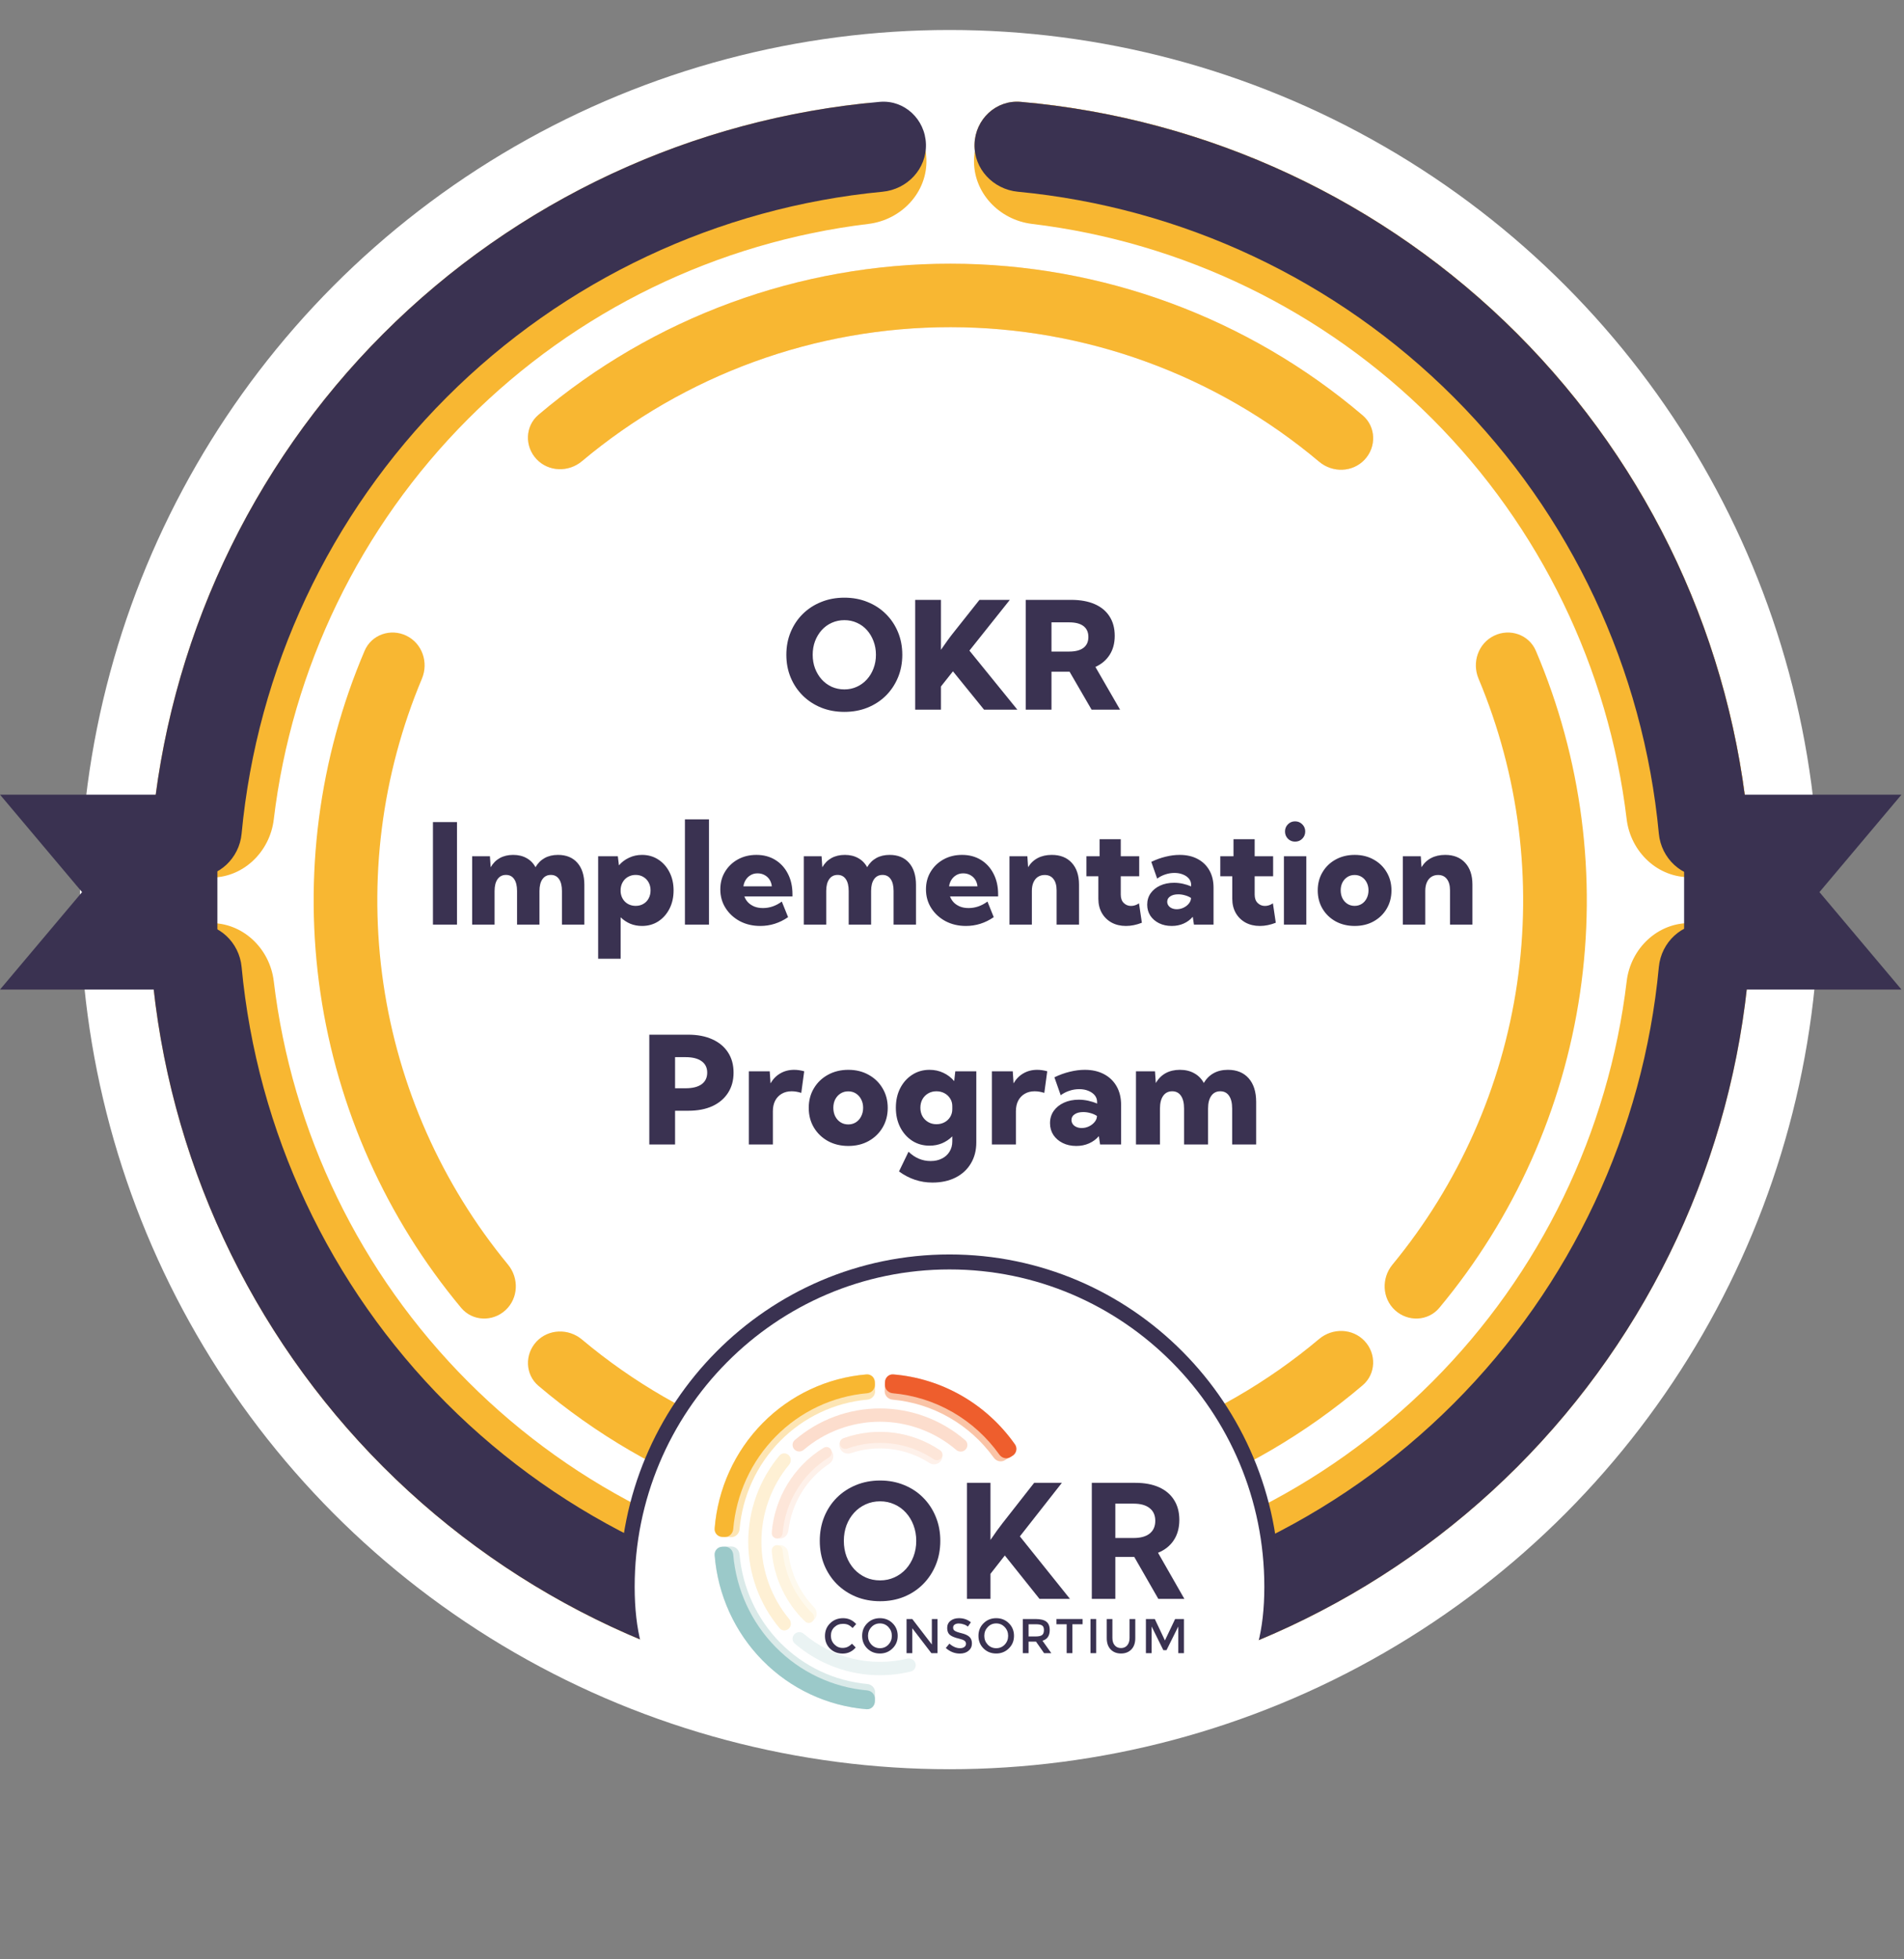 <?xml version="1.0" encoding="UTF-8"?> <svg xmlns="http://www.w3.org/2000/svg" width="381" height="392" viewBox="0 0 381 392" fill="none"><rect x="0" y="0" width="381" height="392" fill="#808080" stroke="none"/> <circle cx="190" cy="180" r="174" fill="white"></circle> <path d="M185.382 328.43C185.169 335.07 179.604 340.326 172.998 339.616C136.677 335.712 102.639 319.498 76.656 293.48C50.674 267.461 34.509 233.4 30.655 197.074C29.954 190.467 35.218 184.909 41.859 184.705C48.499 184.501 53.993 189.732 54.781 196.328C58.39 226.532 72.023 254.793 93.68 276.48C115.337 298.167 143.579 311.84 173.777 315.491C180.373 316.289 185.596 321.79 185.382 328.43Z" fill="#F8B732"></path> <path d="M185.382 31.863C185.169 25.223 179.604 19.967 172.998 20.677C136.677 24.581 102.639 40.795 76.656 66.813C50.674 92.832 34.509 126.893 30.655 163.219C29.954 169.826 35.218 175.384 41.859 175.588C48.499 175.792 53.993 170.561 54.781 163.965C58.39 133.761 72.023 105.5 93.68 83.813C115.337 62.126 143.579 48.453 173.777 44.802C180.373 44.004 185.596 38.503 185.382 31.863Z" fill="#F8B732"></path> <path d="M194.909 31.863C195.122 25.223 200.687 19.967 207.293 20.677C243.6 24.58 277.628 40.783 303.607 66.785C329.586 92.788 345.758 126.83 349.628 163.142C350.332 169.748 345.07 175.308 338.43 175.515C331.79 175.723 326.294 170.495 325.502 163.899C321.88 133.708 308.242 105.463 286.588 83.789C264.934 62.115 236.701 48.452 206.514 44.802C199.918 44.004 194.695 38.503 194.909 31.863Z" fill="#F8B732"></path> <path d="M107.355 91.859C104.957 89.301 105.076 85.269 107.75 83.001C130.736 63.504 159.958 52.742 190.236 52.764C220.513 52.785 249.72 63.587 272.679 83.116C275.35 85.388 275.463 89.42 273.061 91.975C270.659 94.53 266.651 94.638 263.967 92.38C243.372 75.057 217.274 65.482 190.227 65.463C163.18 65.444 137.068 74.982 116.449 92.277C113.762 94.531 109.754 94.417 107.355 91.859Z" fill="#FCDDCD"></path> <path d="M107.355 268.434C104.957 270.992 105.076 275.024 107.75 277.292C130.736 296.789 159.958 307.55 190.236 307.529C220.513 307.508 249.72 296.706 272.679 277.177C275.35 274.905 275.463 270.873 273.061 268.318C270.659 265.763 266.651 265.655 263.967 267.913C243.372 285.236 217.274 294.811 190.227 294.83C163.18 294.849 137.068 285.311 116.449 268.016C113.762 265.762 109.754 265.876 107.355 268.434Z" fill="#F8B732"></path> <path d="M107.355 91.859C104.957 89.301 105.076 85.269 107.75 83.001C130.736 63.504 159.958 52.742 190.236 52.764C220.513 52.785 249.72 63.587 272.679 83.116C275.35 85.388 275.463 89.42 273.061 91.975C270.659 94.53 266.651 94.638 263.967 92.38C243.372 75.057 217.274 65.482 190.227 65.463C163.18 65.444 137.068 74.982 116.449 92.277C113.762 94.531 109.754 94.417 107.355 91.859Z" fill="#F8B732"></path> <path d="M298.963 127.203C302.126 125.664 305.954 126.976 307.333 130.212C316.508 151.741 319.59 175.426 316.177 198.661C312.764 221.897 303.001 243.695 288.022 261.676C285.77 264.379 281.727 264.534 279.141 262.151C276.554 259.767 276.404 255.748 278.64 253.033C291.892 236.945 300.533 217.512 303.574 196.81C306.615 176.109 303.927 155.012 295.862 135.792C294.501 132.548 295.8 128.742 298.963 127.203Z" fill="#F8B732"></path> <path d="M81.33 127.203C78.166 125.664 74.339 126.976 72.96 130.212C63.785 151.741 60.703 175.426 64.116 198.661C67.529 221.897 77.293 243.695 92.271 261.676C94.523 264.379 98.566 264.534 101.152 262.151C103.739 259.767 103.889 255.748 101.653 253.033C88.401 236.945 79.76 217.512 76.719 196.81C73.678 176.109 76.366 155.012 84.431 135.792C85.792 132.548 84.493 128.742 81.33 127.203Z" fill="#F8B732"></path> <path d="M185.284 331.476C185.125 336.434 180.972 340.349 176.032 339.913C138.576 336.605 103.361 320.221 76.656 293.48C49.952 266.738 33.618 231.501 30.362 194.04C29.933 189.099 33.854 184.951 38.812 184.799C43.769 184.647 47.883 188.548 48.347 193.486C51.439 226.378 65.89 257.28 89.366 280.788C112.842 304.297 143.723 318.791 176.611 321.929C181.548 322.401 185.444 326.519 185.284 331.476Z" fill="#3A3251"></path> <path d="M194.909 328.43C195.122 335.07 200.687 340.326 207.293 339.616C243.614 335.712 277.652 319.498 303.635 293.48C329.617 267.461 345.782 233.4 349.636 197.074C350.337 190.467 345.073 184.909 338.432 184.705C331.792 184.501 326.298 189.732 325.51 196.328C321.901 226.532 308.268 254.793 286.611 276.48C264.954 298.167 236.712 311.84 206.514 315.491C199.918 316.289 194.695 321.79 194.909 328.43Z" fill="#F8B732"></path> <path d="M195.007 331.476C195.166 336.434 199.319 340.349 204.259 339.913C241.715 336.605 276.93 320.221 303.635 293.48C330.339 266.738 346.673 231.501 349.929 194.04C350.358 189.099 346.437 184.951 341.479 184.799C336.522 184.647 332.409 188.548 331.944 193.486C328.852 226.378 314.401 257.28 290.925 280.788C267.449 304.297 236.568 318.791 203.68 321.929C198.743 322.401 194.847 326.519 195.007 331.476Z" fill="#3A3251"></path> <path d="M185.284 28.817C185.125 23.859 180.972 19.944 176.032 20.38C138.576 23.688 103.361 40.072 76.656 66.813C49.952 93.555 33.618 128.792 30.362 166.253C29.933 171.194 33.854 175.342 38.812 175.494C43.77 175.646 47.883 171.745 48.347 166.807C51.439 133.915 65.891 103.013 89.366 79.505C112.842 55.996 143.723 41.502 176.611 38.364C181.548 37.892 185.444 33.774 185.284 28.817Z" fill="#3A3251"></path> <path d="M195.007 28.817C195.166 23.859 199.319 19.944 204.259 20.38C241.715 23.688 276.93 40.072 303.635 66.813C330.339 93.555 346.673 128.792 349.929 166.253C350.358 171.194 346.437 175.342 341.479 175.494C336.522 175.646 332.409 171.745 331.944 166.807C328.852 133.915 314.401 103.013 290.925 79.505C267.449 55.996 236.568 41.502 203.68 38.364C198.743 37.892 194.847 33.774 195.007 28.817Z" fill="#F8B732"></path> <path d="M195.007 28.817C195.166 23.859 199.319 19.944 204.259 20.38C241.714 23.688 276.928 40.07 303.632 66.81C330.336 93.55 346.671 128.786 349.928 166.245C350.358 171.186 346.436 175.334 341.479 175.486C336.521 175.639 332.408 171.738 331.944 166.8C328.85 133.91 314.398 103.009 290.922 79.502C267.447 55.995 236.566 41.502 203.68 38.364C198.743 37.892 194.847 33.774 195.007 28.817Z" fill="#3A3251"></path> <path d="M0 159H43.5V198H0L16.419 178.5L0 159Z" fill="#3A3251"></path> <path d="M380.5 159H337V198H380.5L364.081 178.5L380.5 159Z" fill="#3A3251"></path> <path d="M168.967 142.439C167.287 142.439 165.739 142.156 164.323 141.59C162.917 141.014 161.691 140.213 160.646 139.188C159.602 138.152 158.791 136.941 158.215 135.555C157.639 134.168 157.351 132.654 157.351 131.014C157.351 129.373 157.639 127.859 158.215 126.473C158.791 125.086 159.597 123.88 160.632 122.854C161.677 121.819 162.907 121.019 164.323 120.452C165.739 119.876 167.287 119.588 168.967 119.588C170.646 119.588 172.189 119.876 173.596 120.452C175.012 121.019 176.237 121.819 177.272 122.854C178.308 123.88 179.113 125.086 179.689 126.473C180.266 127.859 180.554 129.373 180.554 131.014C180.554 132.654 180.266 134.168 179.689 135.555C179.113 136.941 178.308 138.152 177.272 139.188C176.237 140.213 175.012 141.014 173.596 141.59C172.189 142.156 170.646 142.439 168.967 142.439ZM168.967 137.942C169.865 137.942 170.695 137.767 171.457 137.415C172.229 137.063 172.897 136.575 173.464 135.95C174.04 135.315 174.484 134.578 174.797 133.738C175.119 132.898 175.28 131.99 175.28 131.014C175.28 130.037 175.119 129.129 174.797 128.289C174.484 127.449 174.045 126.712 173.479 126.077C172.912 125.442 172.243 124.954 171.472 124.612C170.7 124.261 169.865 124.085 168.967 124.085C168.068 124.085 167.229 124.261 166.447 124.612C165.676 124.954 165.002 125.442 164.426 126.077C163.859 126.712 163.415 127.449 163.093 128.289C162.78 129.129 162.624 130.037 162.624 131.014C162.624 131.99 162.78 132.898 163.093 133.738C163.415 134.578 163.859 135.315 164.426 135.95C165.002 136.585 165.676 137.078 166.447 137.43C167.229 137.771 168.068 137.942 168.967 137.942ZM188.288 142H183.132V120.027H188.288V130.018C188.767 129.324 189.221 128.68 189.65 128.084C190.09 127.479 190.461 126.99 190.764 126.619L195.993 120.027H202.072L193.986 130.179L203.581 142H196.916L190.69 134.324L188.288 137.356V142ZM224.133 142H218.435L214.025 134.397H210.407V142H205.251V120.027H214.348C216.184 120.027 217.751 120.311 219.05 120.877C220.349 121.443 221.34 122.264 222.023 123.338C222.717 124.412 223.063 125.706 223.063 127.22C223.063 128.694 222.727 129.959 222.053 131.014C221.389 132.068 220.437 132.879 219.196 133.445L224.133 142ZM210.407 130.369H213.952C215.202 130.369 216.154 130.12 216.809 129.622C217.463 129.124 217.79 128.401 217.79 127.454C217.79 126.497 217.463 125.77 216.809 125.271C216.154 124.773 215.202 124.524 213.952 124.524H210.407V130.369ZM91.447 164.492V185H86.635V164.492H91.447ZM116.932 185H112.447V178.273C112.447 177.253 112.256 176.464 111.873 175.908C111.49 175.343 110.943 175.061 110.232 175.061C109.512 175.061 108.952 175.343 108.551 175.908C108.15 176.473 107.949 177.262 107.949 178.273V185H103.465V178.273C103.465 177.253 103.273 176.464 102.891 175.908C102.508 175.343 101.961 175.061 101.25 175.061C100.53 175.061 99.969 175.343 99.568 175.908C99.167 176.473 98.967 177.262 98.967 178.273V185H94.482V171.328H98.037L98.188 173.529C98.652 172.718 99.263 172.103 100.02 171.684C100.785 171.264 101.674 171.055 102.686 171.055C103.715 171.055 104.609 171.269 105.365 171.697C106.131 172.117 106.728 172.723 107.156 173.516C107.621 172.714 108.232 172.103 108.988 171.684C109.745 171.264 110.633 171.055 111.654 171.055C113.313 171.055 114.607 171.583 115.537 172.641C116.467 173.698 116.932 175.17 116.932 177.057V185ZM124.191 191.836H119.693V171.328H123.631L123.85 173.146C124.415 172.49 125.094 171.98 125.887 171.615C126.68 171.242 127.541 171.055 128.471 171.055C129.692 171.055 130.777 171.365 131.725 171.984C132.673 172.595 133.42 173.438 133.967 174.514C134.514 175.58 134.787 176.797 134.787 178.164C134.787 179.531 134.514 180.753 133.967 181.828C133.42 182.895 132.673 183.738 131.725 184.357C130.777 184.968 129.692 185.273 128.471 185.273C127.623 185.273 126.835 185.123 126.105 184.822C125.385 184.512 124.747 184.084 124.191 183.537V191.836ZM127.199 181.254C127.783 181.254 128.298 181.122 128.744 180.857C129.2 180.593 129.551 180.229 129.797 179.764C130.052 179.29 130.18 178.757 130.18 178.164C130.18 177.562 130.052 177.029 129.797 176.564C129.542 176.1 129.191 175.735 128.744 175.471C128.298 175.197 127.783 175.061 127.199 175.061C126.652 175.061 126.156 175.184 125.709 175.43C125.271 175.667 124.921 175.999 124.656 176.428C124.392 176.847 124.237 177.335 124.191 177.891V178.479C124.237 179.016 124.392 179.495 124.656 179.914C124.921 180.333 125.271 180.661 125.709 180.898C126.156 181.135 126.652 181.254 127.199 181.254ZM141.869 185H137.057V163.945H141.869V185ZM157.701 183.51C155.997 184.686 154.142 185.273 152.137 185.273C150.624 185.273 149.261 184.954 148.049 184.316C146.846 183.669 145.893 182.794 145.191 181.691C144.49 180.589 144.139 179.34 144.139 177.945C144.139 176.624 144.453 175.448 145.082 174.418C145.711 173.379 146.568 172.559 147.652 171.957C148.746 171.355 149.981 171.055 151.357 171.055C152.788 171.055 154.046 171.387 155.131 172.053C156.215 172.718 157.059 173.643 157.66 174.828C158.271 176.004 158.576 177.371 158.576 178.93V179.367H148.951C149.115 179.814 149.361 180.21 149.689 180.557C150.027 180.903 150.446 181.181 150.947 181.391C151.449 181.591 152.023 181.691 152.67 181.691C154.01 181.691 155.268 181.258 156.443 180.393L157.701 183.51ZM148.76 177.344H154.447C154.393 176.833 154.238 176.382 153.982 175.99C153.727 175.598 153.39 175.293 152.971 175.074C152.561 174.855 152.1 174.746 151.59 174.746C151.07 174.746 150.61 174.865 150.209 175.102C149.817 175.329 149.493 175.639 149.238 176.031C148.992 176.414 148.833 176.852 148.76 177.344ZM183.295 185H178.811V178.273C178.811 177.253 178.619 176.464 178.236 175.908C177.854 175.343 177.307 175.061 176.596 175.061C175.876 175.061 175.315 175.343 174.914 175.908C174.513 176.473 174.312 177.262 174.312 178.273V185H169.828V178.273C169.828 177.253 169.637 176.464 169.254 175.908C168.871 175.343 168.324 175.061 167.613 175.061C166.893 175.061 166.333 175.343 165.932 175.908C165.531 176.473 165.33 177.262 165.33 178.273V185H160.846V171.328H164.4L164.551 173.529C165.016 172.718 165.626 172.103 166.383 171.684C167.148 171.264 168.037 171.055 169.049 171.055C170.079 171.055 170.972 171.269 171.729 171.697C172.494 172.117 173.091 172.723 173.52 173.516C173.984 172.714 174.595 172.103 175.352 171.684C176.108 171.264 176.997 171.055 178.018 171.055C179.676 171.055 180.971 171.583 181.9 172.641C182.83 173.698 183.295 175.17 183.295 177.057V185ZM198.854 183.51C197.149 184.686 195.294 185.273 193.289 185.273C191.776 185.273 190.413 184.954 189.201 184.316C187.998 183.669 187.046 182.794 186.344 181.691C185.642 180.589 185.291 179.34 185.291 177.945C185.291 176.624 185.605 175.448 186.234 174.418C186.863 173.379 187.72 172.559 188.805 171.957C189.898 171.355 191.133 171.055 192.51 171.055C193.941 171.055 195.199 171.387 196.283 172.053C197.368 172.718 198.211 173.643 198.812 174.828C199.423 176.004 199.729 177.371 199.729 178.93V179.367H190.104C190.268 179.814 190.514 180.21 190.842 180.557C191.179 180.903 191.598 181.181 192.1 181.391C192.601 181.591 193.175 181.691 193.822 181.691C195.162 181.691 196.42 181.258 197.596 180.393L198.854 183.51ZM189.912 177.344H195.6C195.545 176.833 195.39 176.382 195.135 175.99C194.88 175.598 194.542 175.293 194.123 175.074C193.713 174.855 193.253 174.746 192.742 174.746C192.223 174.746 191.762 174.865 191.361 175.102C190.969 175.329 190.646 175.639 190.391 176.031C190.145 176.414 189.985 176.852 189.912 177.344ZM215.916 185H211.432V178.15C211.432 177.175 211.222 176.419 210.803 175.881C210.393 175.343 209.809 175.074 209.053 175.074C208.533 175.074 208.077 175.202 207.686 175.457C207.303 175.712 207.007 176.077 206.797 176.551C206.587 177.025 206.482 177.594 206.482 178.26V185H201.998V171.328H205.58L205.73 173.516C206.214 172.714 206.856 172.103 207.658 171.684C208.46 171.264 209.395 171.055 210.461 171.055C212.165 171.055 213.501 171.583 214.467 172.641C215.433 173.689 215.916 175.143 215.916 177.002V185ZM228.494 184.631C227.4 185.059 226.339 185.273 225.309 185.273C224.224 185.273 223.262 185.046 222.424 184.59C221.594 184.125 220.947 183.487 220.482 182.676C220.018 181.855 219.785 180.903 219.785 179.818V175.334H217.393V171.328H220.031V167.91H224.27V171.328H227.961V175.334H224.27V179.012C224.27 179.732 224.47 180.288 224.871 180.68C225.272 181.072 225.755 181.268 226.32 181.268C226.867 181.268 227.4 181.094 227.92 180.748L228.494 184.631ZM242.836 185H238.912L238.68 183.441C238.178 184.025 237.568 184.476 236.848 184.795C236.128 185.114 235.335 185.273 234.469 185.273C233.521 185.273 232.678 185.091 231.939 184.727C231.201 184.362 230.618 183.861 230.189 183.223C229.77 182.576 229.561 181.842 229.561 181.021C229.561 180.156 229.788 179.395 230.244 178.738C230.709 178.082 231.347 177.567 232.158 177.193C232.969 176.82 233.895 176.633 234.934 176.633C235.526 176.633 236.109 176.697 236.684 176.824C237.267 176.952 237.823 177.13 238.352 177.357V177.07C238.352 176.587 238.206 176.168 237.914 175.812C237.622 175.457 237.226 175.179 236.725 174.979C236.223 174.769 235.654 174.664 235.016 174.664C234.387 174.664 233.776 174.764 233.184 174.965C232.591 175.156 232.049 175.434 231.557 175.799L230.381 172.449C231.347 171.984 232.309 171.638 233.266 171.41C234.232 171.173 235.161 171.055 236.055 171.055C237.431 171.055 238.625 171.324 239.637 171.861C240.658 172.399 241.446 173.16 242.002 174.145C242.558 175.12 242.836 176.277 242.836 177.617V185ZM235.48 181.924C235.945 181.924 236.392 181.824 236.82 181.623C237.258 181.413 237.613 181.14 237.887 180.803C238.169 180.465 238.315 180.105 238.324 179.723V179.668C237.96 179.431 237.554 179.253 237.107 179.135C236.661 179.007 236.214 178.943 235.768 178.943C235.102 178.943 234.569 179.08 234.168 179.354C233.767 179.618 233.566 179.973 233.566 180.42C233.566 180.702 233.648 180.962 233.812 181.199C233.977 181.427 234.204 181.605 234.496 181.732C234.788 181.86 235.116 181.924 235.48 181.924ZM255.291 184.631C254.197 185.059 253.135 185.273 252.105 185.273C251.021 185.273 250.059 185.046 249.221 184.59C248.391 184.125 247.744 183.487 247.279 182.676C246.814 181.855 246.582 180.903 246.582 179.818V175.334H244.189V171.328H246.828V167.91H251.066V171.328H254.758V175.334H251.066V179.012C251.066 179.732 251.267 180.288 251.668 180.68C252.069 181.072 252.552 181.268 253.117 181.268C253.664 181.268 254.197 181.094 254.717 180.748L255.291 184.631ZM259.146 168.402C258.581 168.402 258.103 168.206 257.711 167.814C257.328 167.413 257.137 166.93 257.137 166.365C257.137 165.809 257.328 165.335 257.711 164.943C258.103 164.542 258.581 164.342 259.146 164.342C259.721 164.342 260.204 164.542 260.596 164.943C260.988 165.335 261.184 165.809 261.184 166.365C261.184 166.93 260.988 167.413 260.596 167.814C260.204 168.206 259.721 168.402 259.146 168.402ZM261.402 185H256.918V171.328H261.402V185ZM271.082 185.273C269.66 185.273 268.389 184.968 267.268 184.357C266.156 183.738 265.281 182.895 264.643 181.828C264.005 180.753 263.686 179.531 263.686 178.164C263.686 176.797 264.005 175.58 264.643 174.514C265.281 173.438 266.156 172.595 267.268 171.984C268.389 171.365 269.66 171.055 271.082 171.055C272.504 171.055 273.766 171.365 274.869 171.984C275.981 172.595 276.852 173.438 277.48 174.514C278.118 175.58 278.438 176.797 278.438 178.164C278.438 179.531 278.118 180.753 277.48 181.828C276.852 182.895 275.981 183.738 274.869 184.357C273.766 184.968 272.504 185.273 271.082 185.273ZM271.068 181.254C271.597 181.254 272.071 181.122 272.49 180.857C272.91 180.593 273.238 180.224 273.475 179.75C273.721 179.276 273.844 178.738 273.844 178.137C273.844 177.553 273.721 177.029 273.475 176.564C273.238 176.1 272.91 175.735 272.49 175.471C272.071 175.206 271.597 175.074 271.068 175.074C270.531 175.074 270.052 175.206 269.633 175.471C269.214 175.735 268.881 176.1 268.635 176.564C268.398 177.029 268.279 177.553 268.279 178.137C268.279 178.738 268.398 179.276 268.635 179.75C268.881 180.224 269.214 180.593 269.633 180.857C270.052 181.122 270.531 181.254 271.068 181.254ZM294.639 185H290.154V178.15C290.154 177.175 289.945 176.419 289.525 175.881C289.115 175.343 288.532 175.074 287.775 175.074C287.256 175.074 286.8 175.202 286.408 175.457C286.025 175.712 285.729 176.077 285.52 176.551C285.31 177.025 285.205 177.594 285.205 178.26V185H280.721V171.328H284.303L284.453 173.516C284.936 172.714 285.579 172.103 286.381 171.684C287.183 171.264 288.117 171.055 289.184 171.055C290.888 171.055 292.223 171.583 293.189 172.641C294.156 173.689 294.639 175.143 294.639 177.002V185ZM129.929 229V207.027H137.692C139.558 207.027 141.169 207.335 142.526 207.95C143.894 208.565 144.943 209.439 145.676 210.572C146.418 211.705 146.789 213.053 146.789 214.615C146.789 216.178 146.418 217.53 145.676 218.673C144.943 219.815 143.903 220.699 142.556 221.324C141.208 221.939 139.606 222.247 137.751 222.247H135.085V229H129.929ZM135.085 217.75H137.194C138.591 217.75 139.66 217.481 140.402 216.944C141.145 216.397 141.516 215.621 141.516 214.615C141.516 213.629 141.14 212.867 140.388 212.33C139.646 211.793 138.581 211.524 137.194 211.524H135.085V217.75ZM154.655 229H149.851V214.352H154.025L154.187 216.769C154.675 215.909 155.324 215.245 156.135 214.776C156.945 214.298 157.873 214.059 158.918 214.059C159.24 214.059 159.567 214.083 159.899 214.132C160.241 214.181 160.583 214.254 160.925 214.352L160.339 218.673C159.655 218.458 159.016 218.351 158.42 218.351C157.658 218.351 156.994 218.517 156.428 218.849C155.861 219.181 155.422 219.645 155.109 220.24C154.807 220.836 154.655 221.539 154.655 222.35V229ZM169.758 229.293C168.234 229.293 166.872 228.966 165.671 228.312C164.479 227.647 163.542 226.744 162.858 225.602C162.175 224.449 161.833 223.141 161.833 221.676C161.833 220.211 162.175 218.907 162.858 217.765C163.542 216.612 164.479 215.709 165.671 215.055C166.872 214.391 168.234 214.059 169.758 214.059C171.281 214.059 172.634 214.391 173.815 215.055C175.007 215.709 175.939 216.612 176.613 217.765C177.297 218.907 177.639 220.211 177.639 221.676C177.639 223.141 177.297 224.449 176.613 225.602C175.939 226.744 175.007 227.647 173.815 228.312C172.634 228.966 171.281 229.293 169.758 229.293ZM169.743 224.986C170.31 224.986 170.817 224.845 171.267 224.562C171.716 224.278 172.067 223.883 172.321 223.375C172.585 222.867 172.717 222.291 172.717 221.646C172.717 221.021 172.585 220.46 172.321 219.962C172.067 219.464 171.716 219.073 171.267 218.79C170.817 218.507 170.31 218.365 169.743 218.365C169.167 218.365 168.654 218.507 168.205 218.79C167.756 219.073 167.399 219.464 167.136 219.962C166.882 220.46 166.755 221.021 166.755 221.646C166.755 222.291 166.882 222.867 167.136 223.375C167.399 223.883 167.756 224.278 168.205 224.562C168.654 224.845 169.167 224.986 169.743 224.986ZM186.003 229.234C184.704 229.234 183.547 228.907 182.531 228.253C181.516 227.589 180.715 226.686 180.129 225.543C179.553 224.4 179.265 223.102 179.265 221.646C179.265 220.182 179.553 218.883 180.129 217.75C180.715 216.607 181.516 215.709 182.531 215.055C183.547 214.391 184.704 214.059 186.003 214.059C187.009 214.059 187.932 214.259 188.771 214.659C189.611 215.05 190.334 215.602 190.939 216.314L191.159 214.352H195.363V228.59C195.363 230.191 194.997 231.598 194.265 232.809C193.542 234.02 192.521 234.957 191.203 235.621C189.885 236.285 188.342 236.617 186.574 236.617C184.152 236.617 181.926 235.875 179.895 234.391L181.799 230.45C183.088 231.69 184.562 232.311 186.223 232.311C187.082 232.311 187.834 232.145 188.479 231.812C189.133 231.49 189.641 231.031 190.002 230.436C190.373 229.84 190.559 229.156 190.559 228.385V227.374C189.973 227.96 189.294 228.419 188.522 228.751C187.751 229.073 186.911 229.234 186.003 229.234ZM187.38 224.942C187.976 224.942 188.513 224.815 188.991 224.562C189.47 224.308 189.851 223.951 190.134 223.492C190.417 223.033 190.559 222.516 190.559 221.939V221.324C190.559 220.748 190.412 220.235 190.119 219.786C189.836 219.337 189.455 218.985 188.977 218.731C188.498 218.478 187.966 218.351 187.38 218.351C186.774 218.351 186.228 218.492 185.739 218.775C185.251 219.059 184.865 219.449 184.582 219.947C184.309 220.445 184.172 221.012 184.172 221.646C184.172 222.281 184.309 222.848 184.582 223.346C184.865 223.844 185.251 224.234 185.739 224.518C186.228 224.801 186.774 224.942 187.38 224.942ZM203.288 229H198.483V214.352H202.658L202.819 216.769C203.308 215.909 203.957 215.245 204.768 214.776C205.578 214.298 206.506 214.059 207.551 214.059C207.873 214.059 208.2 214.083 208.532 214.132C208.874 214.181 209.216 214.254 209.558 214.352L208.972 218.673C208.288 218.458 207.648 218.351 207.053 218.351C206.291 218.351 205.627 218.517 205.061 218.849C204.494 219.181 204.055 219.645 203.742 220.24C203.439 220.836 203.288 221.539 203.288 222.35V229ZM224.338 229H220.134L219.885 227.33C219.348 227.955 218.693 228.438 217.922 228.78C217.15 229.122 216.301 229.293 215.373 229.293C214.357 229.293 213.454 229.098 212.663 228.707C211.872 228.316 211.247 227.779 210.788 227.096C210.339 226.402 210.114 225.616 210.114 224.737C210.114 223.81 210.358 222.994 210.847 222.291C211.345 221.588 212.028 221.036 212.897 220.636C213.767 220.235 214.758 220.035 215.871 220.035C216.506 220.035 217.131 220.104 217.746 220.24C218.371 220.377 218.967 220.567 219.533 220.812V220.504C219.533 219.986 219.377 219.537 219.064 219.156C218.752 218.775 218.327 218.478 217.79 218.263C217.253 218.038 216.643 217.926 215.959 217.926C215.285 217.926 214.631 218.033 213.996 218.248C213.361 218.453 212.78 218.751 212.253 219.142L210.993 215.553C212.028 215.055 213.059 214.684 214.084 214.439C215.119 214.186 216.115 214.059 217.072 214.059C218.547 214.059 219.826 214.347 220.91 214.923C222.004 215.499 222.849 216.314 223.444 217.369C224.04 218.414 224.338 219.654 224.338 221.09V229ZM216.457 225.704C216.955 225.704 217.434 225.597 217.893 225.382C218.361 225.157 218.742 224.864 219.035 224.503C219.338 224.142 219.494 223.756 219.504 223.346V223.287C219.113 223.033 218.679 222.843 218.2 222.716C217.722 222.579 217.243 222.511 216.765 222.511C216.052 222.511 215.48 222.657 215.051 222.95C214.621 223.233 214.406 223.614 214.406 224.093C214.406 224.396 214.494 224.674 214.67 224.928C214.846 225.172 215.09 225.362 215.402 225.499C215.715 225.636 216.066 225.704 216.457 225.704ZM251.364 229H246.56V221.793C246.56 220.699 246.354 219.854 245.944 219.259C245.534 218.653 244.948 218.351 244.187 218.351C243.415 218.351 242.814 218.653 242.385 219.259C241.955 219.864 241.74 220.709 241.74 221.793V229H236.936V221.793C236.936 220.699 236.73 219.854 236.32 219.259C235.91 218.653 235.324 218.351 234.562 218.351C233.791 218.351 233.19 218.653 232.761 219.259C232.331 219.864 232.116 220.709 232.116 221.793V229H227.312V214.352H231.12L231.281 216.71C231.779 215.841 232.434 215.182 233.244 214.732C234.064 214.283 235.017 214.059 236.101 214.059C237.204 214.059 238.161 214.288 238.972 214.747C239.792 215.196 240.432 215.846 240.891 216.695C241.389 215.836 242.043 215.182 242.854 214.732C243.664 214.283 244.616 214.059 245.71 214.059C247.487 214.059 248.874 214.625 249.87 215.758C250.866 216.891 251.364 218.468 251.364 220.489V229Z" fill="#3A3251"></path> <path d="M253 317.5C253 352.57 224.794 348 190 348C155.206 348 127 352.57 127 317.5C127 282.43 155.206 254 190 254C224.794 254 253 282.43 253 317.5Z" fill="white"></path> <mask id="mask0_226_62" style="mask-type:alpha" maskUnits="userSpaceOnUse" x="84" y="218" width="212" height="92"> <rect x="84.766" y="218" width="210.469" height="91.718" fill="#D9D9D9"></rect> </mask> <g mask="url(#mask0_226_62)"> <path d="M190 382.5C225.634 382.5 254.5 353.387 254.5 317.5C254.5 281.613 225.634 252.5 190 252.5C154.366 252.5 125.5 281.613 125.5 317.5C125.5 353.387 154.366 382.5 190 382.5Z" fill="white" stroke="#3A3251" stroke-width="3"></path> </g> <path d="M175.062 340.454C175.034 341.356 174.288 342.068 173.401 341.995C165.562 341.353 158.183 337.907 152.601 332.245C147.019 326.583 143.628 319.104 143.005 311.163C142.934 310.264 143.638 309.51 144.528 309.482L146.278 309.427C147.169 309.4 147.908 310.109 147.986 311.008C148.565 317.667 151.435 323.929 156.122 328.683C160.809 333.438 166.988 336.354 173.561 336.95C174.448 337.03 175.147 337.78 175.118 338.681L175.062 340.454Z" fill="#DAEAE9"></path> <path d="M175.062 276.546C175.034 275.644 174.288 274.932 173.401 275.005C165.562 275.647 158.183 279.093 152.601 284.755C147.019 290.417 143.628 297.896 143.005 305.837C142.934 306.736 143.638 307.49 144.528 307.518L146.278 307.573C147.169 307.6 147.908 306.891 147.986 305.992C148.565 299.333 151.435 293.071 156.122 288.317C160.809 283.562 166.988 280.646 173.561 280.05C174.448 279.97 175.147 279.22 175.118 278.319L175.062 276.546Z" fill="#FDE5B4"></path> <path d="M177.089 276.546C177.118 275.644 177.863 274.932 178.751 275.005C183.552 275.399 188.218 276.847 192.421 279.257C196.623 281.668 200.25 284.975 203.054 288.943C203.572 289.676 203.353 290.69 202.605 291.179L201.132 292.14C200.384 292.628 199.39 292.407 198.865 291.678C196.502 288.393 193.471 285.652 189.969 283.644C186.467 281.635 182.586 280.413 178.59 280.05C177.703 279.97 177.004 279.22 177.033 278.319L177.089 276.546Z" fill="#FAC4A7"></path> <path d="M168.103 289.828C167.75 289 168.118 288.017 168.959 287.722C172.083 286.624 175.42 286.261 178.717 286.67C182.013 287.079 185.165 288.248 187.935 290.077C188.681 290.57 188.804 291.613 188.263 292.33C187.723 293.047 186.705 293.191 185.952 292.708C183.648 291.229 181.042 290.282 178.32 289.945C175.599 289.607 172.845 289.888 170.256 290.76C169.411 291.044 168.457 290.656 168.103 289.828Z" fill="#FEF1EA"></path> <path d="M156.002 309.153C155.112 309.182 154.391 309.938 154.486 310.835C154.749 313.327 155.43 315.76 156.506 318.026C157.581 320.292 159.03 322.351 160.786 324.116C161.419 324.751 162.452 324.654 163.03 323.968C163.609 323.282 163.533 322.244 162.909 321.6C161.493 320.139 160.32 318.45 159.441 316.597C158.562 314.745 157.993 312.762 157.752 310.728C157.646 309.833 156.892 309.124 156.002 309.153Z" fill="#FEF9ED"></path> <path d="M158.954 326.995C158.456 327.533 158.481 328.38 159.036 328.857C162.198 331.573 165.955 333.499 170.002 334.471C174.049 335.442 178.259 335.427 182.289 334.437C182.996 334.263 183.393 333.517 183.187 332.81C182.98 332.104 182.248 331.705 181.539 331.874C177.952 332.735 174.209 332.737 170.609 331.874C167.01 331.01 163.666 329.307 160.84 326.907C160.283 326.434 159.451 326.458 158.954 326.995Z" fill="#EAF3F3"></path> <path d="M158.951 290.002C158.455 289.466 158.479 288.621 159.033 288.146C163.787 284.061 169.832 281.806 176.094 281.811C182.357 281.815 188.398 284.079 193.147 288.17C193.7 288.646 193.723 289.491 193.226 290.026C192.729 290.562 191.9 290.584 191.345 290.111C187.085 286.482 181.687 284.476 176.092 284.472C170.498 284.468 165.097 286.466 160.832 290.09C160.276 290.562 159.447 290.538 158.951 290.002Z" fill="#FCDDCD"></path> <path d="M157.817 291.156C157.286 290.652 156.45 290.677 155.979 291.239C151.948 296.055 149.723 302.176 149.727 308.519C149.732 314.861 151.965 320.979 156.003 325.789C156.474 326.351 157.311 326.375 157.841 325.87C158.371 325.365 158.394 324.522 157.925 323.958C154.345 319.645 152.366 314.18 152.362 308.517C152.358 302.853 154.33 297.386 157.904 293.068C158.371 292.503 158.348 291.661 157.817 291.156Z" fill="#FEF0D4"></path> <path d="M168.133 289.214C167.903 288.655 168.163 288.01 168.725 287.805C171.916 286.643 175.336 286.251 178.712 286.669C182.088 287.088 185.314 288.303 188.134 290.21C188.631 290.546 188.73 291.235 188.373 291.722C188.017 292.208 187.341 292.306 186.842 291.973C184.325 290.29 181.452 289.218 178.449 288.846C175.446 288.474 172.403 288.813 169.56 289.832C168.996 290.034 168.363 289.773 168.133 289.214Z" fill="#FDE6D9"></path> <path d="M156.002 307.847C155.112 307.818 154.391 307.062 154.486 306.165C154.831 302.889 155.9 299.727 157.62 296.915C159.34 294.103 161.661 291.727 164.403 289.956C165.154 289.471 166.143 289.788 166.564 290.582C166.986 291.377 166.695 292.375 165.951 292.87C163.708 294.361 161.808 296.332 160.388 298.653C158.969 300.973 158.071 303.574 157.752 306.272C157.646 307.167 156.892 307.876 156.002 307.847Z" fill="#FEF1EA"></path> <path d="M155.456 307.829C154.859 307.81 154.387 307.303 154.436 306.7C154.717 303.233 155.806 299.879 157.621 296.914C159.435 293.949 161.916 291.468 164.856 289.671C165.367 289.358 166.025 289.56 166.308 290.094C166.591 290.627 166.392 291.289 165.882 291.605C163.276 293.218 161.075 295.431 159.46 298.069C157.846 300.707 156.869 303.688 156.603 306.77C156.55 307.373 156.054 307.849 155.456 307.829Z" fill="#FDE6D9"></path> <path d="M155.46 309.171C154.86 309.19 154.387 309.699 154.436 310.304C154.653 312.974 155.35 315.585 156.496 318.006C157.642 320.428 159.215 322.614 161.134 324.457C161.569 324.875 162.256 324.82 162.647 324.359C163.037 323.898 162.982 323.206 162.549 322.786C160.858 321.142 159.47 319.202 158.454 317.056C157.439 314.91 156.815 312.598 156.61 310.233C156.557 309.628 156.059 309.151 155.46 309.171Z" fill="#FEF4DF"></path> <path d="M175.062 340.454C175.034 341.356 174.288 342.068 173.401 341.995C165.562 341.353 158.183 337.907 152.601 332.245C147.019 326.583 143.628 319.104 143.005 311.163C142.934 310.264 143.638 309.51 144.528 309.482L145.018 309.467C145.908 309.439 146.647 310.148 146.723 311.047C147.314 318.031 150.316 324.602 155.23 329.586C160.144 334.571 166.626 337.621 173.52 338.229C174.407 338.307 175.107 339.057 175.078 339.958L175.062 340.454Z" fill="#9BC9C9"></path> <path d="M175.062 276.546C175.034 275.644 174.288 274.932 173.401 275.005C165.562 275.647 158.183 279.093 152.601 284.755C147.019 290.417 143.628 297.896 143.005 305.837C142.934 306.736 143.638 307.49 144.528 307.518L145.018 307.533C145.908 307.561 146.647 306.852 146.723 305.953C147.314 298.969 150.316 292.398 155.23 287.414C160.144 282.43 166.626 279.379 173.52 278.771C174.407 278.693 175.107 277.944 175.078 277.042L175.062 276.546Z" fill="#F8B732"></path> <path d="M177.089 276.546C177.118 275.644 177.863 274.932 178.751 275.005C183.568 275.4 188.25 276.857 192.463 279.282C196.677 281.707 200.309 285.034 203.111 289.024C203.627 289.759 203.405 290.772 202.655 291.258L202.242 291.526C201.492 292.012 200.498 291.788 199.978 291.056C197.505 287.579 194.317 284.677 190.628 282.554C186.939 280.431 182.846 279.143 178.631 278.771C177.744 278.693 177.045 277.944 177.073 277.042L177.089 276.546Z" fill="#EE5E2D"></path> <path d="M176.116 320.384C174.374 320.384 172.764 320.084 171.287 319.486C169.82 318.877 168.541 318.031 167.451 316.947C166.371 315.853 165.53 314.573 164.929 313.108C164.338 311.642 164.042 310.042 164.042 308.308C164.042 306.574 164.338 304.975 164.929 303.509C165.53 302.033 166.371 300.753 167.451 299.67C168.541 298.586 169.82 297.745 171.287 297.146C172.764 296.537 174.374 296.233 176.116 296.233C177.859 296.233 179.464 296.537 180.931 297.146C182.398 297.745 183.667 298.586 184.736 299.67C185.816 300.753 186.657 302.033 187.258 303.509C187.859 304.975 188.16 306.574 188.16 308.308C188.16 310.042 187.859 311.642 187.258 313.108C186.657 314.573 185.816 315.853 184.736 316.947C183.667 318.031 182.398 318.877 180.931 319.486C179.464 320.084 177.859 320.384 176.116 320.384ZM176.116 316.219C177.146 316.219 178.098 316.018 178.975 315.616C179.861 315.213 180.63 314.656 181.282 313.944C181.934 313.221 182.439 312.385 182.795 311.436C183.162 310.476 183.346 309.433 183.346 308.308C183.346 307.183 183.162 306.141 182.795 305.181C182.439 304.221 181.934 303.385 181.282 302.673C180.63 301.951 179.861 301.393 178.975 301.001C178.098 300.599 177.146 300.397 176.116 300.397C175.077 300.397 174.114 300.599 173.228 301.001C172.352 301.393 171.582 301.951 170.92 302.673C170.268 303.385 169.759 304.221 169.392 305.181C169.035 306.141 168.857 307.183 168.857 308.308C168.857 309.433 169.035 310.476 169.392 311.436C169.759 312.395 170.268 313.237 170.92 313.959C171.582 314.671 172.352 315.228 173.228 315.631C174.114 316.023 175.077 316.219 176.116 316.219Z" fill="#3A3251"></path> <path d="M198.198 319.919H193.491V296.697H198.198V308.123C198.657 307.441 199.095 306.812 199.513 306.234C199.93 305.656 200.287 305.181 200.582 304.81L206.94 296.697H212.488L204.082 307.41L214.108 319.919H208.01L201.071 311.234L198.198 314.903V319.919Z" fill="#3A3251"></path> <path d="M237 319.919H231.788L226.974 311.528H223.184V319.919H218.476V296.697H227.188C229.032 296.697 230.611 296.992 231.926 297.58C233.24 298.168 234.244 299.02 234.937 300.134C235.64 301.239 235.991 302.565 235.991 304.113C235.991 305.702 235.619 307.06 234.876 308.184C234.142 309.299 233.093 310.135 231.727 310.692L237 319.919ZM223.184 307.736H226.836C228.232 307.736 229.302 307.441 230.046 306.853C230.8 306.254 231.177 305.403 231.177 304.299C231.177 303.194 230.8 302.348 230.046 301.76C229.302 301.161 228.232 300.862 226.836 300.862H223.184V307.736Z" fill="#3A3251"></path> <path d="M170.5 328.891L171.231 329.645C170.532 330.455 169.668 330.86 168.639 330.86C167.618 330.86 166.768 330.529 166.088 329.868C165.417 329.198 165.081 328.355 165.081 327.34C165.081 326.316 165.426 325.469 166.116 324.799C166.805 324.119 167.674 323.779 168.721 323.779C169.751 323.779 170.619 324.17 171.327 324.952L170.61 325.748C170.289 325.432 169.985 325.213 169.7 325.092C169.415 324.971 169.08 324.91 168.694 324.91C168.004 324.91 167.425 325.134 166.957 325.581C166.497 326.028 166.267 326.596 166.267 327.285C166.267 327.964 166.497 328.542 166.957 329.016C167.416 329.491 167.963 329.729 168.597 329.729C168.983 329.729 169.314 329.663 169.59 329.533C169.875 329.403 170.178 329.189 170.5 328.891Z" fill="#3A3251"></path> <path d="M176.078 324.827C175.407 324.827 174.842 325.069 174.382 325.553C173.922 326.037 173.693 326.624 173.693 327.313C173.693 328.002 173.922 328.588 174.382 329.072C174.842 329.547 175.407 329.785 176.078 329.785C176.749 329.785 177.314 329.547 177.774 329.072C178.233 328.588 178.463 328.002 178.463 327.313C178.463 326.624 178.233 326.037 177.774 325.553C177.314 325.069 176.749 324.827 176.078 324.827ZM176.078 330.846C175.067 330.846 174.221 330.511 173.541 329.84C172.861 329.161 172.521 328.318 172.521 327.313C172.521 326.307 172.861 325.469 173.541 324.799C174.221 324.119 175.067 323.779 176.078 323.779C177.089 323.779 177.935 324.119 178.615 324.799C179.295 325.469 179.635 326.307 179.635 327.313C179.635 328.318 179.29 329.156 178.601 329.826C177.912 330.506 177.071 330.846 176.078 330.846Z" fill="#3A3251"></path> <path d="M186.467 323.947H187.597V330.776H186.37L182.551 325.79V330.776H181.407V323.947H182.551L186.467 329.044V323.947Z" fill="#3A3251"></path> <path d="M190.723 325.665C190.723 325.953 190.828 326.163 191.04 326.293C191.251 326.451 191.701 326.614 192.391 326.782C193.117 326.959 193.645 327.201 193.976 327.508C194.316 327.815 194.487 328.258 194.487 328.835C194.487 329.44 194.261 329.929 193.811 330.301C193.37 330.674 192.791 330.86 192.074 330.86C191.035 330.86 190.097 330.487 189.261 329.743L189.978 328.877C190.677 329.482 191.384 329.785 192.101 329.785C192.46 329.785 192.749 329.705 192.97 329.547C193.19 329.38 193.301 329.165 193.301 328.905C193.301 328.644 193.2 328.439 192.997 328.29C192.804 328.141 192.455 328.006 191.95 327.885C191.076 327.68 190.47 327.438 190.13 327.159C189.734 326.852 189.537 326.381 189.537 325.748C189.537 325.134 189.757 324.654 190.199 324.31C190.64 323.956 191.205 323.779 191.894 323.779C192.823 323.779 193.618 324.054 194.28 324.603L193.673 325.469C193.471 325.283 193.2 325.134 192.86 325.022C192.519 324.901 192.184 324.841 191.853 324.841C191.513 324.841 191.237 324.915 191.026 325.064C190.824 325.204 190.723 325.404 190.723 325.665Z" fill="#3A3251"></path> <path d="M199.349 324.827C198.678 324.827 198.113 325.069 197.653 325.553C197.194 326.037 196.964 326.624 196.964 327.313C196.964 328.002 197.194 328.588 197.653 329.072C198.113 329.547 198.678 329.785 199.349 329.785C200.02 329.785 200.585 329.547 201.045 329.072C201.505 328.588 201.734 328.002 201.734 327.313C201.734 326.624 201.505 326.037 201.045 325.553C200.585 325.069 200.02 324.827 199.349 324.827ZM199.349 330.846C198.338 330.846 197.492 330.511 196.812 329.84C196.132 329.161 195.792 328.318 195.792 327.313C195.792 326.307 196.132 325.469 196.812 324.799C197.492 324.119 198.338 323.779 199.349 323.779C200.36 323.779 201.206 324.119 201.886 324.799C202.566 325.469 202.906 326.307 202.906 327.313C202.906 328.318 202.562 329.156 201.872 329.826C201.183 330.506 200.342 330.846 199.349 330.846Z" fill="#3A3251"></path> <path d="M208.607 328.29L210.372 330.776H208.925L207.311 328.472H205.822V330.776H204.678V323.947H207.187C208.208 323.947 208.938 324.124 209.38 324.477C209.83 324.822 210.055 325.385 210.055 326.167C210.055 327.294 209.573 328.002 208.607 328.29ZM207.229 327.438C207.863 327.438 208.299 327.34 208.538 327.145C208.777 326.949 208.897 326.619 208.897 326.153C208.897 325.706 208.777 325.404 208.538 325.246C208.299 325.078 207.872 324.994 207.256 324.994H205.822V327.438H207.229Z" fill="#3A3251"></path> <path d="M214.59 324.994V330.776H213.445V324.994H211.405V323.947H216.63V324.994H214.59Z" fill="#3A3251"></path> <path d="M218.211 323.947H219.356V330.776H218.211V323.947Z" fill="#3A3251"></path> <path d="M224.321 329.757C224.845 329.757 225.258 329.575 225.562 329.212C225.874 328.849 226.03 328.355 226.03 327.732V323.947H227.175V327.773C227.175 328.742 226.913 329.496 226.389 330.036C225.865 330.576 225.176 330.846 224.321 330.846C223.466 330.846 222.777 330.576 222.253 330.036C221.729 329.496 221.467 328.742 221.467 327.773V323.947H222.597V327.732C222.597 328.365 222.754 328.858 223.066 329.212C223.369 329.575 223.788 329.757 224.321 329.757Z" fill="#3A3251"></path> <path d="M230.447 330.776H229.302V323.947H231.081L233.108 328.234L235.148 323.947H236.913V330.776H235.782V325.441L233.425 330.176H232.79L230.447 325.441V330.776Z" fill="#3A3251"></path> </svg> 